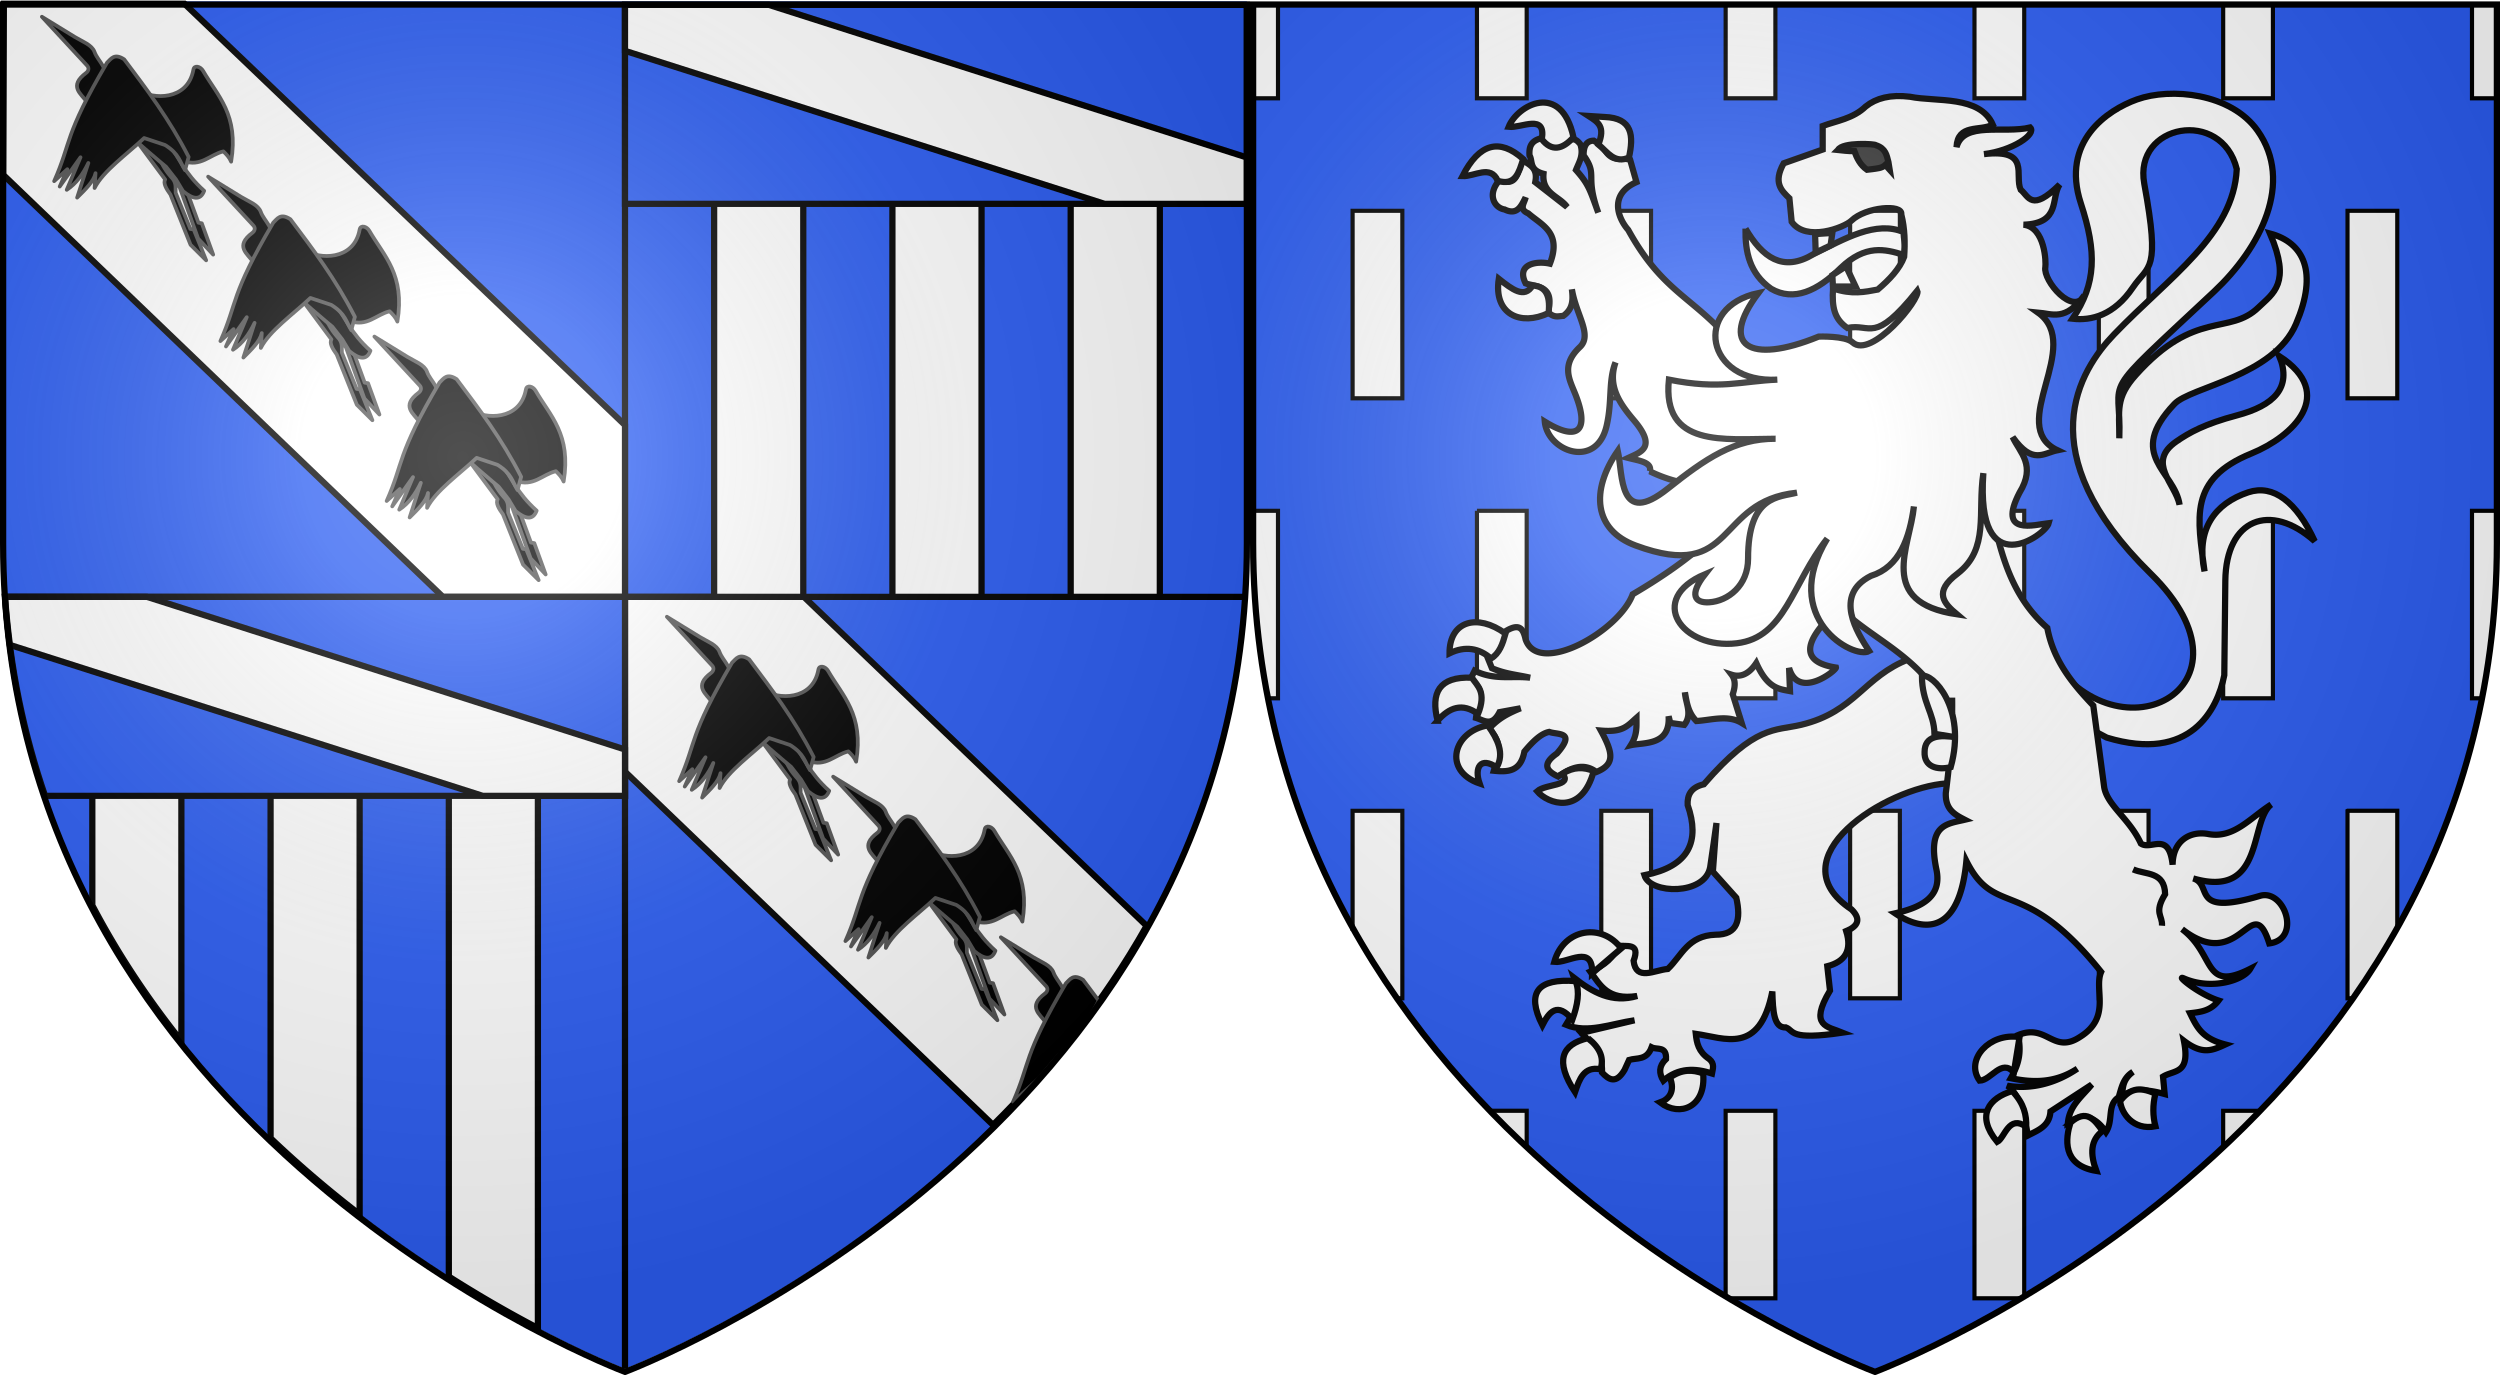 <svg xmlns="http://www.w3.org/2000/svg" xmlns:xlink="http://www.w3.org/1999/xlink" width="600" height="330" version="1.0"><desc>Flag of Canton of Valais (Wallis)</desc><defs><g id="c"><path id="b" d="M0 0v1h.5z" transform="rotate(18 3.157 -.5)"/><use xlink:href="#b" width="810" height="540" transform="scale(-1 1)"/></g><g id="d"><use xlink:href="#c" width="810" height="540" transform="rotate(72)"/><use xlink:href="#c" width="810" height="540" transform="rotate(144)"/></g><g id="g"><path id="f" d="M0 0v1h.5z" transform="rotate(18 3.157 -.5)"/><use xlink:href="#f" width="810" height="540" transform="scale(-1 1)"/></g><g id="h"><use xlink:href="#g" width="810" height="540" transform="rotate(72)"/><use xlink:href="#g" width="810" height="540" transform="rotate(144)"/></g><g id="j"><path id="i" d="M0 0v1h.5z" transform="rotate(18 3.157 -.5)"/><use xlink:href="#i" width="810" height="540" transform="scale(-1 1)"/></g><g id="k"><use xlink:href="#j" width="810" height="540" transform="rotate(72)"/><use xlink:href="#j" width="810" height="540" transform="rotate(144)"/></g><g id="n"><path id="m" d="M0 0v1h.5z" transform="rotate(18 3.157 -.5)"/><use xlink:href="#m" width="810" height="540" transform="scale(-1 1)"/></g><g id="o"><use xlink:href="#n" width="810" height="540" transform="rotate(72)"/><use xlink:href="#n" width="810" height="540" transform="rotate(144)"/></g><g id="q"><path id="p" d="M0 0v1h.5z" transform="rotate(18 3.157 -.5)"/><use xlink:href="#p" width="810" height="540" transform="scale(-1 1)"/></g><g id="r"><use xlink:href="#q" width="810" height="540" transform="rotate(72)"/><use xlink:href="#q" width="810" height="540" transform="rotate(144)"/></g><g id="v"><path id="u" d="M0 0v1h.5z" transform="rotate(18 3.157 -.5)"/><use xlink:href="#u" width="810" height="540" transform="scale(-1 1)"/></g><g id="w"><use xlink:href="#v" width="810" height="540" transform="rotate(72)"/><use xlink:href="#v" width="810" height="540" transform="rotate(144)"/></g><path id="e" d="M2.922 27.673c0-5.952 2.317-9.844 5.579-11.013 1.448-.519 3.307-.273 5.018 1.447 2.119 2.129 2.736 7.993-3.483 9.121.658-.956.619-3.081-.714-3.787-.99-.524-2.113-.253-2.676.123-.823.552-1.729 2.106-1.679 4.108z"/><path id="l" d="M2.922 27.673c0-5.952 2.317-9.844 5.579-11.013 1.448-.519 3.307-.273 5.018 1.447 2.119 2.129 2.736 7.993-3.483 9.121.658-.956.619-3.081-.714-3.787-.99-.524-2.113-.253-2.676.123-.823.552-1.729 2.106-1.679 4.108z"/><path id="s" d="M2.922 27.673c0-5.952 2.317-9.844 5.579-11.013 1.448-.519 3.307-.273 5.018 1.447 2.119 2.129 2.736 7.993-3.483 9.121.658-.956.619-3.081-.714-3.787-.99-.524-2.113-.253-2.676.123-.823.552-1.729 2.106-1.679 4.108z"/><radialGradient xlink:href="#a" id="A" cx="221.445" cy="226.331" r="300" fx="221.445" fy="226.331" gradientTransform="matrix(.677 0 0 .674 -38.815 287.126)" gradientUnits="userSpaceOnUse"/><radialGradient xlink:href="#a" id="z" cx="221.445" cy="226.331" r="300" fx="221.445" fy="226.331" gradientTransform="matrix(.677 0 0 .674 261.185 287.126)" gradientUnits="userSpaceOnUse"/><linearGradient id="a"><stop offset="0" style="stop-color:white;stop-opacity:.314"/><stop offset=".19" style="stop-color:white;stop-opacity:.251"/><stop offset=".6" style="stop-color:#6b6b6b;stop-opacity:.125"/><stop offset="1" style="stop-color:black;stop-opacity:.125"/></linearGradient></defs><g style="display:inline"><path d="M450 659.25s149.25-56.16 149.25-198.886V331.088h-298.5v129.276C300.75 603.089 450 659.25 450 659.25" style="fill:#2b5df2;fill-opacity:1;fill-rule:evenodd;stroke:none;display:inline" transform="translate(0 -330)"/><path d="M150 330.343V473.25h148.781c.305-4.458.469-9.001.469-13.641V330.343z" style="fill:#2b5df2;fill-opacity:1;fill-rule:evenodd;stroke:none" transform="translate(0 -330)"/><path d="M1.219 473.25C10.302 605.92 150 658.5 150 658.5V473.25zM298.781 473.25C289.698 605.92 150 658.5 150 658.5V473.25z" style="fill:#2b5df2;fill-opacity:1;stroke:none" transform="translate(0 -330)"/><path d="M150 330.343V473.25H1.219c-.305-4.458-.469-9.001-.469-13.641V330.343z" style="fill:#2b5df2;fill-opacity:1;fill-rule:evenodd;stroke:none" transform="translate(0 -330)"/><path d="M149.25 330.47h1.5V658.5h-1.5z" style="fill:#000;fill-opacity:1;stroke:none" transform="translate(0 -330)"/><path d="M-474 1.219h1.5v297.563h-1.5z" style="fill:#000;fill-opacity:1;stroke:none" transform="rotate(-90 -165 -165)"/><g transform="matrix(.5 0 0 .5 -350 -165.75)"><use xlink:href="#use4203" id="x" width="600" height="660" x="0" y="0" transform="translate(211.429)"/><use xlink:href="#use4203" width="600" height="660" transform="translate(312.857 328.572)"/><use xlink:href="#x" width="600" height="660" transform="translate(312.857 328.572)"/></g><path d="M150 473.25v41.953l88.328 84.781c13.532-13.38 26.436-29.247 36.86-47.781l-82.25-78.953zM.932 330.89S.75 369.073.75 371.937L106.297 473.25H150v-41.22L44.26 330.89z" style="fill:#fff;fill-opacity:1;fill-rule:nonzero;stroke:#000;stroke-width:1.5;stroke-opacity:1" transform="translate(0 -330)"/><path d="M256.964 213.087h21.393v95.156h-21.393zM214.179 213.087h21.393v95.156h-21.393zM171.393 213.087h21.393v95.156h-21.393z" style="fill:#fff;fill-opacity:1;fill-rule:nonzero;stroke:#000;stroke-width:1.5;stroke-opacity:1" transform="translate(0 -165)"/><g style="stroke:#000;stroke-width:1.5;stroke-opacity:1"><path d="M137.53 106.217h149.25v47.75H137.53z" style="fill:#2b5df2;fill-opacity:1;fill-rule:nonzero;stroke:#000;stroke-width:1.5;stroke-opacity:1" transform="translate(12.47 -105.047)"/><path d="M137.53 106.217v11.03l115.094 36.72h34.156v-11.125L172.06 106.217z" style="fill:#fff;fill-opacity:1;fill-rule:nonzero;stroke:#000;stroke-width:1.5;stroke-opacity:1" transform="translate(12.47 -105.047)"/></g><path d="M22.156 520.156v27.125c6.242 11.889 13.517 22.733 21.375 32.563v-59.688zm42.782 0v83c7.084 6.753 14.296 12.837 21.374 18.281V520.156zm42.78 0v116.219a297 297 0 0 0 21.376 12.375V520.156z" style="fill:#fff;fill-opacity:1;fill-rule:nonzero;stroke:#000;stroke-width:1.5;stroke-opacity:1" transform="translate(0 -330)"/><path d="M1.219 473.25C2.4 490.504 5.808 506.395 10.813 521H150v-47.75z" style="fill:#2b5df2;fill-opacity:1;fill-rule:nonzero;stroke:#000;stroke-width:1.5;stroke-opacity:1" transform="translate(0 -330)"/><path d="M1.219 473.25c.268 3.915.666 7.755 1.156 11.531L115.844 521H150v-11.125L35.281 473.25z" style="fill:#fff;fill-opacity:1;fill-rule:nonzero;stroke:#000;stroke-width:1.5;stroke-opacity:1" transform="translate(0 -330)"/><path d="M300.75 331.088v22.5h5.969v-22.5zm53.719 0v22.5h11.937v-22.5zm59.687 0v22.5h11.938v-22.5zm59.719 0v22.5h11.938v-22.5zm59.688 0v22.5H545.5v-22.5zm59.718 0v22.5h5.969v-22.5zm-268.656 49.5v45h11.938v-45h-11.938zm59.688 0v45h11.937v-45h-11.937zm59.718 0v45h11.938v-45H444.03zm59.688 0v45h11.937v-45h-11.938zm59.687 0v45h11.938v-45h-11.938zm-262.656 72v7.781c0 13.134 1.267 25.527 3.563 37.219h2.406v-45zm53.719 0v45h11.937v-45h-11.938zm59.687 0v45h11.938v-45h-11.938zm59.719 0v45h11.938v-45h-11.938zm59.688 0v45H545.5v-45h-11.937zm59.718 0v45h2.407c2.295-11.692 3.562-24.085 3.562-37.219v-7.781zm-268.656 72v28.031a201 201 0 0 0 10.656 16.969h1.282v-45h-11.938zm59.688 0v45h11.937v-45h-11.937zm59.718 0v45h11.938v-45H444.03zm59.688 0v45h11.937v-45h-11.938zm59.687 0v45h1.313a201 201 0 0 0 10.625-16.906v-28.094h-11.938zm-205.812 72a247 247 0 0 0 8.812 8.719v-8.72h-8.812zm56.562 0v44.531c.249.15.503.322.75.469h11.188v-45h-11.938zm59.719 0v45h11.219c.235-.14.482-.296.719-.438v-44.562h-11.938zm59.688 0v8.75c2.98-2.794 5.921-5.72 8.843-8.75h-8.843z" style="fill:#fff;fill-opacity:1;fill-rule:nonzero;stroke:#000;stroke-opacity:1" transform="translate(0 -330)"/></g><g transform="translate(0 -330)"><g style="display:inline"><path d="M1208.526 324.577c16.31 28.606 53.662 9.75 25.445-17.962-29.599-29.068-16.983-48.782-8.732-57.375 13.258-13.806 28.67-23.858 29.437-39.664-3.624-14.7-24.824-10.87-22.202 3.492 3.918 21.463 1.059 19.33-2.744 24.946-4.504 6.65-9.946 7.989-14.469 7.484 5.722-8.432 5.827-16.007 1.996-27.69-4.875-14.863 6.38-22.41 13.47-24.946 8.15-2.916 22.559-1.512 28.938 7.484 8.773 12.372.738 28.168-10.477 38.666-28.601 26.772-22.083 19.41-22.701 35.174.03-6.74-1.007-9.653 3.991-15.217 14.259-15.873 22.344-9.33 29.436-16.215 3.469-3.366 7.91-5.728 2.744-17.712 8.102 2.163 11.587 9.252 6.237 21.703-5.433 12.643-25.267 15.066-29.187 19.209-11.73 12.396.081 15.992 1.248 24.197-.992-5.072-8.062-10.18-.749-15.217 3.07-2.114 6.77-4.192 14.469-6.236 8.852-2.351 13.321-6.59 10.228-14.22 13.889 9.099 3.268 19.286-6.695 23.346-15.23 6.206-12.927 15.44-11.266 28.293-2.132-10.07 2.428-16.268 10.477-18.96 6.056-2.025 11.667 2.36 15.965 11.725-10.691-9.508-21.29-5.344-21.453 9.48l-.25 22.7c-1.641 8.234-8.063 21.048-28.189 14.968l-22.7-11.974zM1136.773 223.872c-.1 5.577.95 10.744 6.144 14.43 5.445 3.153 11.13.516 16.717-5 5.906-5.673 10.626-4.533 15.112-3.127.739-2.623-.168-3.689.033-5.446-6.706-2.895-14.218 1.598-21.65 5.244-7.442 4.517-12.32.732-16.356-6.101zM1176.079 327.168c-10.964 4.207-12.899 12.646-25.947 15.784-6.312 1.519-10.906-.1-23.352 14.271-3.135.739-4.006 2.61-3.891 4.973 2.996 8.66.473 14.722-10.38 16.865 1.377 4.586 14.577 4.865 15.785-1.946.189-1.064 1.514-10.595 1.514-10.595l-.865 11.676 5.621 6.27c1.18 5.262.348 8.887-4.973 8.866-6.658.215-8.127 5.044-11.46 8.216-3.198.272-7.636 3.021-8.216-1.946 1.716-4.54-1.818-3.304-3.892-3.676-.618 2.752-3.019 4.74-6.486 6.27 2.366 3.213 4.163 6.947 11.243 5.839-6.042 1.8-10.704-.888-15.135-4.325 1.495 4.225.203 7.83-1.946 11.244 5.162 2.164 10.9-.29 16.433-1.081l-12.758 3.027c2.191 2.46 5.083 3.986 4.974 9.514 1.65 1.742 3.352 2.837 5.405-.65l1.081-2.378c1.93-.563 4.223.15 5.406-3.027 1.311.66 3.605-.4 3.46 2.811-1.811 1.73-1.684 3.46-.65 5.19 3.658-3.155 7.613-3.037 11.676-1.73.21-1.153.702-2.307-.648-3.46-2.634-1.759-3.01-3.895-3.243-6.054 6.914.983 15.352 5.184 18.378-10.162.146 4.811.354 8.808 3.27 8.633 2.038.797.658 3.153 13.606 1.25-3.626-1.482-8.18-1.494-3.038-10.1l-.648-5.837c4.335-1.118 5.97-3.856 4.54-8.433 2.854-1.192 3.629-2.845 1.298-5.19-18.5-12.268 8.134-29.298 22.919-30.27l10.811-6.92-6.919-23.567z" style="fill:#fff;fill-opacity:1;stroke:#000;stroke-width:1.5;stroke-miterlimit:4;stroke-opacity:1;stroke-dasharray:none" transform="translate(-717.853 161)"/><path d="M1087.843 202.163c-2.712.63-3.02 2.285-2.912 4.122.826 1.323-.175 3.488 3.365 4.424-.418 4.801 3.856 5.374 5.653 7.96l-7.638-5.956c.73-3.533-1.48-4.13-3.063-5.35-1.249 2.346-.887 6.644-5.501 4.877-3.075 3.394-1.286 6.645 1.21 7.033 3.045 1.486 3.978-.822 5.048-2.892-.273 1.342-1.73 2.852.624 3.819 3.275 2.869 8.104 4.577 5.199 12.081-3.07-.716-8.204.029-5.823 4.727 2.396.873 7.107.343 5.35 6.881 1.52 1.495 2.53.959 3.668.927 2.461-1.734 2.355-4.049 2.08-6.39 1.034 6.24 4.991 10.948 1.91 13.877-4.58 4.352-2.507 7.732-1.078 11.325 3.4 8.552.852 11.6-7.336 6.56.639 7.132 12.355 11.514 14.822 1.078 1.404-5.935.383-10.804 2.156-15.296-1.918 5.633.89 9.746 4.424 13.915 5.55 6.551 1.648 7.595-1.38 9.019 2.542.665 5.76.996 5.199 3.214a33.6 33.6 0 0 0 9.02 2.943l5.032 13.547c-4.535 4.256-10.65 8.601-18.174 13.023-3.218 8.832-22.565 19.784-25.693 10.852-.632-2.903-1.683-4.14-5.502-1.532-.37 1.95.305 3.793-3.517 6.126l.927 2.288c3.396 1.44 6.135 1.57 9.17 2.287-4.427-.524-8.514.692-13.31-1.682l-1.06 2.136c4.522 3.058 1.689 6.13 1.38 9.188 1.886.556 3.768 2.296 5.654-1.38l5.048-.926c-4.8 1.912-5.984 3.375-7.657 4.897 3.758 3.642 2.174 6.845 1.229 10.096 3.31.344 6.429.271 7.335-4.595 1.988-2.381 3.987-4.365 5.975-4.726 2.06.755 6.493-.177 1.834 5.18-3.628 2.534-2.563 4.204.302 5.52 3.058-2.134 6.112-3.388 9.17-1.077 4.579-1.86 3.984-4.62 1.077-9.945 5.379.467 6.353-1.121 8.546-3.044 0 2.078.212 4.09-1.361 6.56 3.052-.701 9.52.187 9.075-6.957l.397 1.607 3.365.473c2.032-2.6.294-5.21.151-7.808.444 2.411.741 4.864 2.76 6.882 3.683-.233 7.544-1.555 10.853.453l-2.137-6.881c.75-2.2.55-3.625-.264-4.69 1.773.574 3.882.269 5.917-2.797 2.701 6.04 5.391 6.228 8.092 6.73l-.227-5.558c2.25 7.82 11.394.542 11.25-.095-11.598-1.803-4.237-9.657.794-14.425 9.146 8.675 20.045 11.727 27.073 26.544-.146 5.805-.693 11.81-1.493 17.942-.17 4.036 2.194 5.243 4.556 6.466-4.207 1.006-9.041 1.047-6.844 11.798 1.49 6.63-3.371 9.18-9.888 10.663 4.303 2.927 15.186 7.858 17.11-12.573 6.976 13.92 13.64 3.227 32.349 26.639-1.838 4.25 2.592 10.845-5.105 15.617-6.43 4.227-7.898-3.341-14.841-.454.787 3.935.35 6.694-1.74 10.342 5.328 1.094 10.648 1.195 15.976-2.288-5.232 3.547-11.161 5.059-16.845 4.084 3.165 1.947 3.94 7.887 5.048 11.91 2.438-1.24 5.118-2.244 5.331-5.71l9.907-6.465c-2.25 2.797-5.32 5.006-5.71 9.132 3.96-2.538 6.83-1.156 9.132 2.268 1.839-2.86.183-6.518 3.044-8.356.691-2.255 1.077-4.66 3.422-6.088-2.694 2.03-2.367 4.059-2.656 6.088 2.28-2.392 6.573-1.795 10.275-.775l-.397-4.179c2.695-1.666 6.62-.48 5.01-8.602 4.47 3.425 6.774 2.334 9.945.889-5.55-1.439-6.803-4.091-8.47-7.506 2.465-.289 4.94-.51 6.844-3.044-4.782-1.529-10.379-6.219-8.375-5.332 6.58 2.915 14.343.547 15.994-2.287-11.434 5.798-8.243-3.394-16.372-9.51 14.066 10.986 16.717-9.747 20.929 3.422 7.838-.991 3.653-13.149-2.212-11.42-17.064 5.031-11.134-2.71-16.052-4.178 17.203 4.968 13.398-13.628 18.717-17.734-5.095 3.245-8.977 8.251-15.143 7.071-4.179-.761-8.45 1.47-8.508 7.374-.908-8.233-5.188-3.35-7.62-5.086-2.7-5.95-8.24-9.25-8.829-13.707-.74-5.603-1.605-12.093-2.59-19.398-4.908-5.191-9.535-10.634-11.041-18.66-12.775-11.255-12.029-27.913-17.13-42.237l-56-22.933c-10.398-14.264-18.315-13.791-27.451-30.345-2.287-2.566-4.877-8.41 1.985-11.457l-1.513-5.35c-2.193-.79-4.386 1.11-6.579-3.215l-2.136-1.38c-1.599-.003-2.49 1.074-2.458 3.517 3.52 4.922.233 4.616 3.516 13.764-2.016-5.555-2.31-6.833-5.35-10.248.724-1.855 1.892-3.501 1.077-6.125-1.295-1.768-1.979-1.048-2.911-1.361-3.248 3.547-4.734 1.412-6.41-.152zm98.52 134.272c.021 1.217.02 2.451 0 3.687z" style="fill:#fff;fill-opacity:1;stroke:#000;stroke-width:1.5;stroke-miterlimit:4;stroke-opacity:1;stroke-dasharray:none" transform="translate(-717.853 161)"/><path d="M1179.106 331.247c.073 6.556 2.884 8.696 3.027 13.868l5.484.894c-4.502-.766-7.827-.367-7.863 3.43-.17 3.59 3.029 4.472 6.27 3.676 3.957-14.262-4.465-22.705-6.918-21.868zM1229.81 377.656c3.005 1.331 7.554.419 7.675 5.946-2.776 4.542-.573 5.1-.756 7.568" style="fill:#fff;fill-opacity:1;stroke:#000;stroke-width:1.5;stroke-miterlimit:4;stroke-opacity:1;stroke-dasharray:none" transform="translate(-717.853 161)"/><g style="fill:#fff;stroke-width:2.479"><path d="M-1928.962 172.153c-11.118 5.31-21.916.493-19.753-13.58 5.284 4.16 10.205 8.028 13.374 2.674 4.576.207 7.277 3.036 6.379 10.906zM-1949.126 119.685c-2.846-6.526-9.2-1.648-13.992-1.852 6.647-13.008 14.683-15.18 24.074-6.79-1.636 5.295-3.108 10.82-10.082 8.642zM-1944.806 98.286c5.15.56 14.889-5.436 13.169 4.938 3.896 4.9 8.106 4.149 12.55-.823-4.875-22.324-22.252-12.763-25.719-4.115zM-1909.21 105.282c2.856-7.09-.079-8.856-3.91-11.317l6.38.412c11.154.392 11.55 7.509 9.67 16.049-5.65 2.692-8.544-2.19-12.14-5.144z" style="fill:#fff;fill-opacity:1;stroke:#000;stroke-width:2.479;stroke-miterlimit:4;stroke-opacity:1;stroke-dasharray:none" transform="translate(1538.68 300.98)scale(.605)"/></g><g style="fill:#fff;stroke-width:2.479"><path d="M-1951.801 309.186c-4.708-4.064-10.108-5.123-16.46-2.058-.047-12.774 10.957-16.012 22.22-7.818-1.135 4.077-2.465 7.959-5.76 9.876zM-1972.994 333.877c-2.75-10.962.441-17.622 13.58-17.078 2.362 3.402 5.865 5.766 2.469 14.403-6.266-4.604-11.425-2.57-16.05 2.675zM-1953.036 335.729c3.978 5.555 6.59 11.11 3.498 16.666-6.436-4.42-8.977.05-6.79 6.378-14.849-5.106-10.372-20.749 3.292-23.044zM-1923.407 354.864c4.42-2.78 8.473-2.627 12.345-1.029-4.809 17.905-18.264 12.948-22.427 8.025 3.494-3.051 14.078-1.948 10.082-6.996z" style="fill:#fff;fill-opacity:1;stroke:#000;stroke-width:2.479;stroke-miterlimit:4;stroke-opacity:1;stroke-dasharray:none" transform="translate(1538.68 300.98)scale(.605)"/></g><g style="fill:#fff;stroke-width:2.479"><path d="M-1900.156 424.204c-7.523-10.142-22.723-8.165-26.543 5.35 5.483.596 15.383-7.274 15.02 4.526zM-1919.498 452.392c-6.015-7.057-9.163-3.121-11.933 2.264-6.586-13.147-1.642-18.607 13.168-17.49 1.767 4.142.824 9.445-1.235 15.226zM-1913.325 459.8c-10.53 2.465-13.258 9.062-5.144 21.398 1.76-5.153 3.505-10.325 10.082-9.053 1.452-4.115.19-8.23-4.938-12.346zM-1880.815 475.437c2.06 5.249-.072 8.485-3.91 9.876 7.965 6.023 18.303 1.727 17.078-11.522-4.157-1.543-8.465-1.726-13.168 1.646z" style="fill:#fff;fill-opacity:1;stroke:#000;stroke-width:2.479;stroke-miterlimit:4;stroke-opacity:1;stroke-dasharray:none" transform="translate(1538.68 300.98)scale(.605)"/></g><g style="fill:#fff;stroke-width:2.479"><path d="m-1742.136 459.388-2.263 13.991c-4.902-5.65-9 3.143-13.58 3.292-5.924-8.292 3.897-19.175 15.843-17.283zM-1739.461 494.984c.085-4.517-.748-9.137-5.555-14.197-9.114 2.684-14.695 9.626-5.967 20.164 3.028-1.607 4.548-11.027 11.522-5.967zM-1721.972 493.338c6.394-5.685 9.576-1.2 12.757 3.292-4.786 3.645-4.964 9.01-2.469 15.843-13.826-2.294-12.115-13.073-10.288-19.135zM-1688.228 481.815c-1.156 4.61-1.037 8.901 0 12.963-8.893 1.72-13.623-5.341-13.991-10.082 3.707-4.496 6.993-6.063 13.991-2.88z" style="fill:#fff;fill-opacity:1;stroke:#000;stroke-width:2.479;stroke-miterlimit:4;stroke-opacity:1;stroke-dasharray:none" transform="translate(1538.68 300.98)scale(.605)"/></g><g style="fill:#fff;stroke-width:2.479"><path d="m-1807.179 161.62-3.779-8.03-5.431 3.543.236 4.487zM-1823.238 140.837l6.849-.472-.709 4.96-5.904 2.833z" style="fill:#fff;fill-opacity:1;stroke:#000;stroke-width:2.479;stroke-miterlimit:4;stroke-opacity:1;stroke-dasharray:none" transform="translate(1538.68 300.98)scale(.605)"/><path d="M-1789.04 133.008c.652-4.187-14.133-2.97-19.806 2.504-2.848 2.748-17.97 8.537-23.675.455l-.91-9.333c-3.234-3.122-6.513-6.208-2.276-13.886l15.48-5.463V97.95c5.572-2.077 12.038-2.895 17.072-7.74 4.117-3.304 9.772-4.812 17.529-3.87 10.413 2.134 27.725-.668 32.883 11.06-4.922 2.744-13.933-.532-14.388 8.913 2.83-10.38 18.755-5.214 29.218-7.775 2.646 2.654-7.056 9.226-18.347 10.567 18.686-2.2 11.962 8.367 14.569 14.113 3.231 2.624 4.227 9.08 15.48-2.048-3.619 5.365.617 15.43-14.342 15.935 8.615.957 8.965 15.11 8.65 16.845-.984 5.432 11.242 19.63 15.48 11.155-7.434 10.43-12.735 7.352-18.439 6.829 18.522 13.176-12.816 44.882 7.74 54.634-5.513 1.151-9.86 5.903-17.756-5.236 2.993 6.38 9.378 11.165 2.731 22.082-8.956 17.248 6.003 12.719 11.61 12.065-1.192 4.767-29.083 24.687-25.951-19.805-2.374 15.63 2.496 29.986-10.244 39.837-9.726 7.318-5.39 11.823-.228 16.163-32.109-4.774-18.54-26.84-17.073-42.797-1.728 12.445-5.591 23.962-17.073 27.545-15.009 7.604-5.37 22.615-.683 29.82-6.16 3.452-35.81-13.191-16.618-44.617-14.094 17.91-16.658 39.241-35.893 41.523-21.802 2.587-35.987-17.514-12.595-27.41-6.496 8.287-3.988 11.482 1.594 11.155 7.543-.442 15.498-6.678 15.48-17.3-.045-25.402 12.427-24.32 19.35-26.18-32.631 3.343-23.804 35.799-63.968 20.944-16.509-6.106-18.058-21.681-7.057-37.561 2.056 9.608.25 30.58 19.805 15.024 14.882-11.838 26.525-19.88 42.797-19.805-20.378.094-45.08 3.6-42.342-23.447 20.508 4.085 28.566.59 43.024 0-28.476 1.563-33.81-28.755-7.512-34.374-15.674 20.732-3.902 28.666 23.903 17.3 0 0 10.503-.412 13.43 2.277 7.432 6.828 27.164-17.289 25.724-20.487-17.403 21.676-18.43 12.764-27.772 14.796-5.113-3.544-6.17-8.006-5.691-15.707 7.529 2.567 12.586 1.426 17.756.455 4.782-4.067 8.711-8.304 10.471-12.975.389-5.616.286-11.23-1.138-16.846z" style="fill:#fff;fill-opacity:1;stroke:#000;stroke-width:2.479;stroke-miterlimit:4;stroke-opacity:1;stroke-dasharray:none" transform="translate(1538.68 300.98)scale(.605)"/></g><path d="M1158.97 204.99c1.029-1.966 9.136-1.44 9.075-1.15 2.42.787 2.602 2.457 3.025 4.03l.303 1.869-1.029-1.15c-.847.811-2.057.835-3.146 1.005l-1.27.145c-1.634-1.156-2.42-2.77-3.025-4.459-1.755 0-2.723-.17-3.933-.29z" style="fill:#313131;stroke:#000;stroke-width:1.5" transform="translate(-717.853 161)"/></g><g id="y" style="display:inline"><path d="m725.519 232.075 13.741 11.21c.697.569.53 1.404 0 1.93-4.276 4.246-.503 5.667 1.326 7.714l3.376-6.63c1.381-2.87-2.068-4.591-3.255-6.87-.952-1.829-3.615-2.309-5.786-3.255zM766.359 268.157c-.474 1.044.526 2.41 1.819 3.84l6.716 12.734 4.56 3.675-4.154-7.828-.91-.031-4.89-9.156c-.263-1.354.097-2.687-1.68-4.095M755.827 262.061l8.198 8.329c-.436 1.06.61 2.39 1.952 3.774l7.157 12.492 4.685 3.514-4.424-7.678h-.911l-5.206-8.98c-.31-1.344.002-2.688-1.821-4.033-2.283-1.978-3.072-3.53-4.295-5.205M754.227 248.002c3.278 1.59 12.815 1.073 13.173-7.626.053-1.284 1.731-1.112 2.6 0 4.767 6.098 11.084 10.198 10.746 22.879-.625-1.085-1.522-1.762-2.426-2.427-3.408 1.331-5.394 5.079-10.227 3.987z" style="fill:#000;fill-opacity:1;fill-rule:nonzero;stroke:#555;stroke-width:1;stroke-linecap:round;stroke-linejoin:round;stroke-miterlimit:4;stroke-opacity:1;stroke-dasharray:none" transform="rotate(8 -813.812 -4031.246)scale(.902)"/><path d="M751.798 258.651c-.429.75 11.996 8.355 11.996 8.355.959.923 1.874 1.803 3.106 3l2.25 2.784c2.898 1.798 4.953 1.908 5.57-.857-5.932-3.963-7.908-7.926-11.783-11.889z" style="fill:#000;fill-opacity:1;fill-rule:nonzero;stroke:#555;stroke-width:1;stroke-linecap:round;stroke-linejoin:round;stroke-miterlimit:4;stroke-opacity:1;stroke-dasharray:none" transform="rotate(8 -813.812 -4031.246)scale(.902)"/><path d="m768.92 267.214.455-3.635c-6.575-9.385-13.6-16.29-20.602-23.328-2.84-1.33-3.445.321-4.392 1.515-8.761 21.144-6.374 22.136-9.544 33.174l3.03-3.636-1.363 4.848 4.393-8.483-2.424 9.089c2.294-2.019 3.718-4.762 4.696-7.877l-1.667 9.543c1.85-2.44 3.796-4.893 3.939-7.12l.303 3.939c1.652-4.825 7.19-9.974 11.21-14.997l5.756 1.06c4.097 1.801 4.515 3.908 6.21 5.908" style="fill:#000;fill-opacity:1;fill-rule:nonzero;stroke:#555;stroke-width:1;stroke-linecap:round;stroke-linejoin:round;stroke-miterlimit:4;stroke-opacity:1;stroke-dasharray:none" transform="rotate(8 -813.812 -4031.246)scale(.902)"/></g><use xlink:href="#y" width="600" height="660" style="display:inline" transform="translate(-39.9 -38.38)"/><use xlink:href="#y" width="600" height="660" style="display:inline" transform="translate(39.9 38.38)"/><g style="display:inline"><path d="m725.519 232.075 13.741 11.21c.697.569.53 1.404 0 1.93-4.276 4.246-.503 5.667 1.326 7.714l3.376-6.63c1.381-2.87-2.068-4.591-3.255-6.87-.952-1.829-3.615-2.309-5.786-3.255zM766.359 268.157c-.474 1.044.526 2.41 1.819 3.84l6.716 12.734 4.56 3.675-4.154-7.828-.91-.031-4.89-9.156c-.263-1.354.097-2.687-1.68-4.095M755.827 262.061l8.198 8.329c-.436 1.06.61 2.39 1.952 3.774l7.157 12.492 4.685 3.514-4.424-7.678h-.911l-5.206-8.98c-.31-1.344.002-2.688-1.821-4.033-2.283-1.978-3.072-3.53-4.295-5.205M754.227 248.002c3.278 1.59 12.815 1.073 13.173-7.626.053-1.284 1.731-1.112 2.6 0 4.767 6.098 11.084 10.198 10.746 22.879-.625-1.085-1.522-1.762-2.426-2.427-3.408 1.331-5.394 5.079-10.227 3.987z" style="fill:#000;fill-opacity:1;fill-rule:nonzero;stroke:#555;stroke-width:1;stroke-linecap:round;stroke-linejoin:round;stroke-miterlimit:4;stroke-opacity:1;stroke-dasharray:none" transform="rotate(8 -1768.46 -2886.696)scale(.902)"/><path d="M751.798 258.651c-.429.75 11.996 8.355 11.996 8.355.959.923 1.874 1.803 3.106 3l2.25 2.784c2.898 1.798 4.953 1.908 5.57-.857-5.932-3.963-7.908-7.926-11.783-11.889z" style="fill:#000;fill-opacity:1;fill-rule:nonzero;stroke:#555;stroke-width:1;stroke-linecap:round;stroke-linejoin:round;stroke-miterlimit:4;stroke-opacity:1;stroke-dasharray:none" transform="rotate(8 -1768.46 -2886.696)scale(.902)"/><path d="m768.92 267.214.455-3.635c-6.575-9.385-13.6-16.29-20.602-23.328-2.84-1.33-3.445.321-4.392 1.515-8.761 21.144-6.374 22.136-9.544 33.174l3.03-3.636-1.363 4.848 4.393-8.483-2.424 9.089c2.294-2.019 3.718-4.762 4.696-7.877l-1.667 9.543c1.85-2.44 3.796-4.893 3.939-7.12l.303 3.939c1.652-4.825 7.19-9.974 11.21-14.997l5.756 1.06c4.097 1.801 4.515 3.908 6.21 5.908" style="fill:#000;fill-opacity:1;fill-rule:nonzero;stroke:#555;stroke-width:1;stroke-linecap:round;stroke-linejoin:round;stroke-miterlimit:4;stroke-opacity:1;stroke-dasharray:none" transform="rotate(8 -1768.46 -2886.696)scale(.902)"/></g><use xlink:href="#y" width="600" height="660" style="display:inline" transform="translate(110.1 105.62)"/><path d="m240.198 554.946 10.873 11.745c.551.596.296 1.32-.242 1.724-4.355 3.258-1.162 5.002.216 7.061l3.849-5.501c1.595-2.392-1.271-4.363-2.046-6.55-.621-1.753-2.94-2.516-4.762-3.635z" style="fill:#000;fill-opacity:1;fill-rule:nonzero;stroke:#555;stroke-width:.902;stroke-linecap:round;stroke-linejoin:round;stroke-miterlimit:4;stroke-opacity:1;stroke-dasharray:none;display:inline"/><path d="M263.688 570.17c-1.24-1.678-2.488-3.334-3.734-4.996-2.371-1.545-3.12-.146-4.116.802-10.486 17.797-8.477 18.983-12.696 28.45l3.164-2.869 3.165-2.868c5-6.15 11.155-12.194 14.217-18.52" style="fill:#000;fill-opacity:1;fill-rule:nonzero;stroke:#555;stroke-width:.902;stroke-linecap:round;stroke-linejoin:round;stroke-miterlimit:4;stroke-opacity:1;stroke-dasharray:none;display:inline"/></g><path d="M450 659.25s149.25-56.16 149.25-198.886V331.088h-298.5v129.276C300.75 603.09 450 659.25 450 659.25" style="fill:url(#z);fill-opacity:1;fill-rule:evenodd;stroke:none" transform="translate(0 -330)"/><path d="M150 659.25s149.25-56.16 149.25-198.886V331.088H.75v129.276C.75 603.089 150 659.25 150 659.25" style="fill:url(#A);fill-opacity:1;fill-rule:evenodd;stroke:none" transform="translate(0 -330)"/><path d="M450 659.25s-149.25-56.16-149.25-198.886V331.088h298.5v129.276C599.25 603.09 450 659.25 450 659.25zM150 659.25S.75 603.09.75 460.364V331.088h298.5v129.276C299.25 603.09 150 659.25 150 659.25z" style="fill:none;stroke:#000;stroke-width:1.5;stroke-linecap:butt;stroke-linejoin:miter;stroke-miterlimit:4;stroke-opacity:1;stroke-dasharray:none" transform="translate(0 -330)"/></svg>
